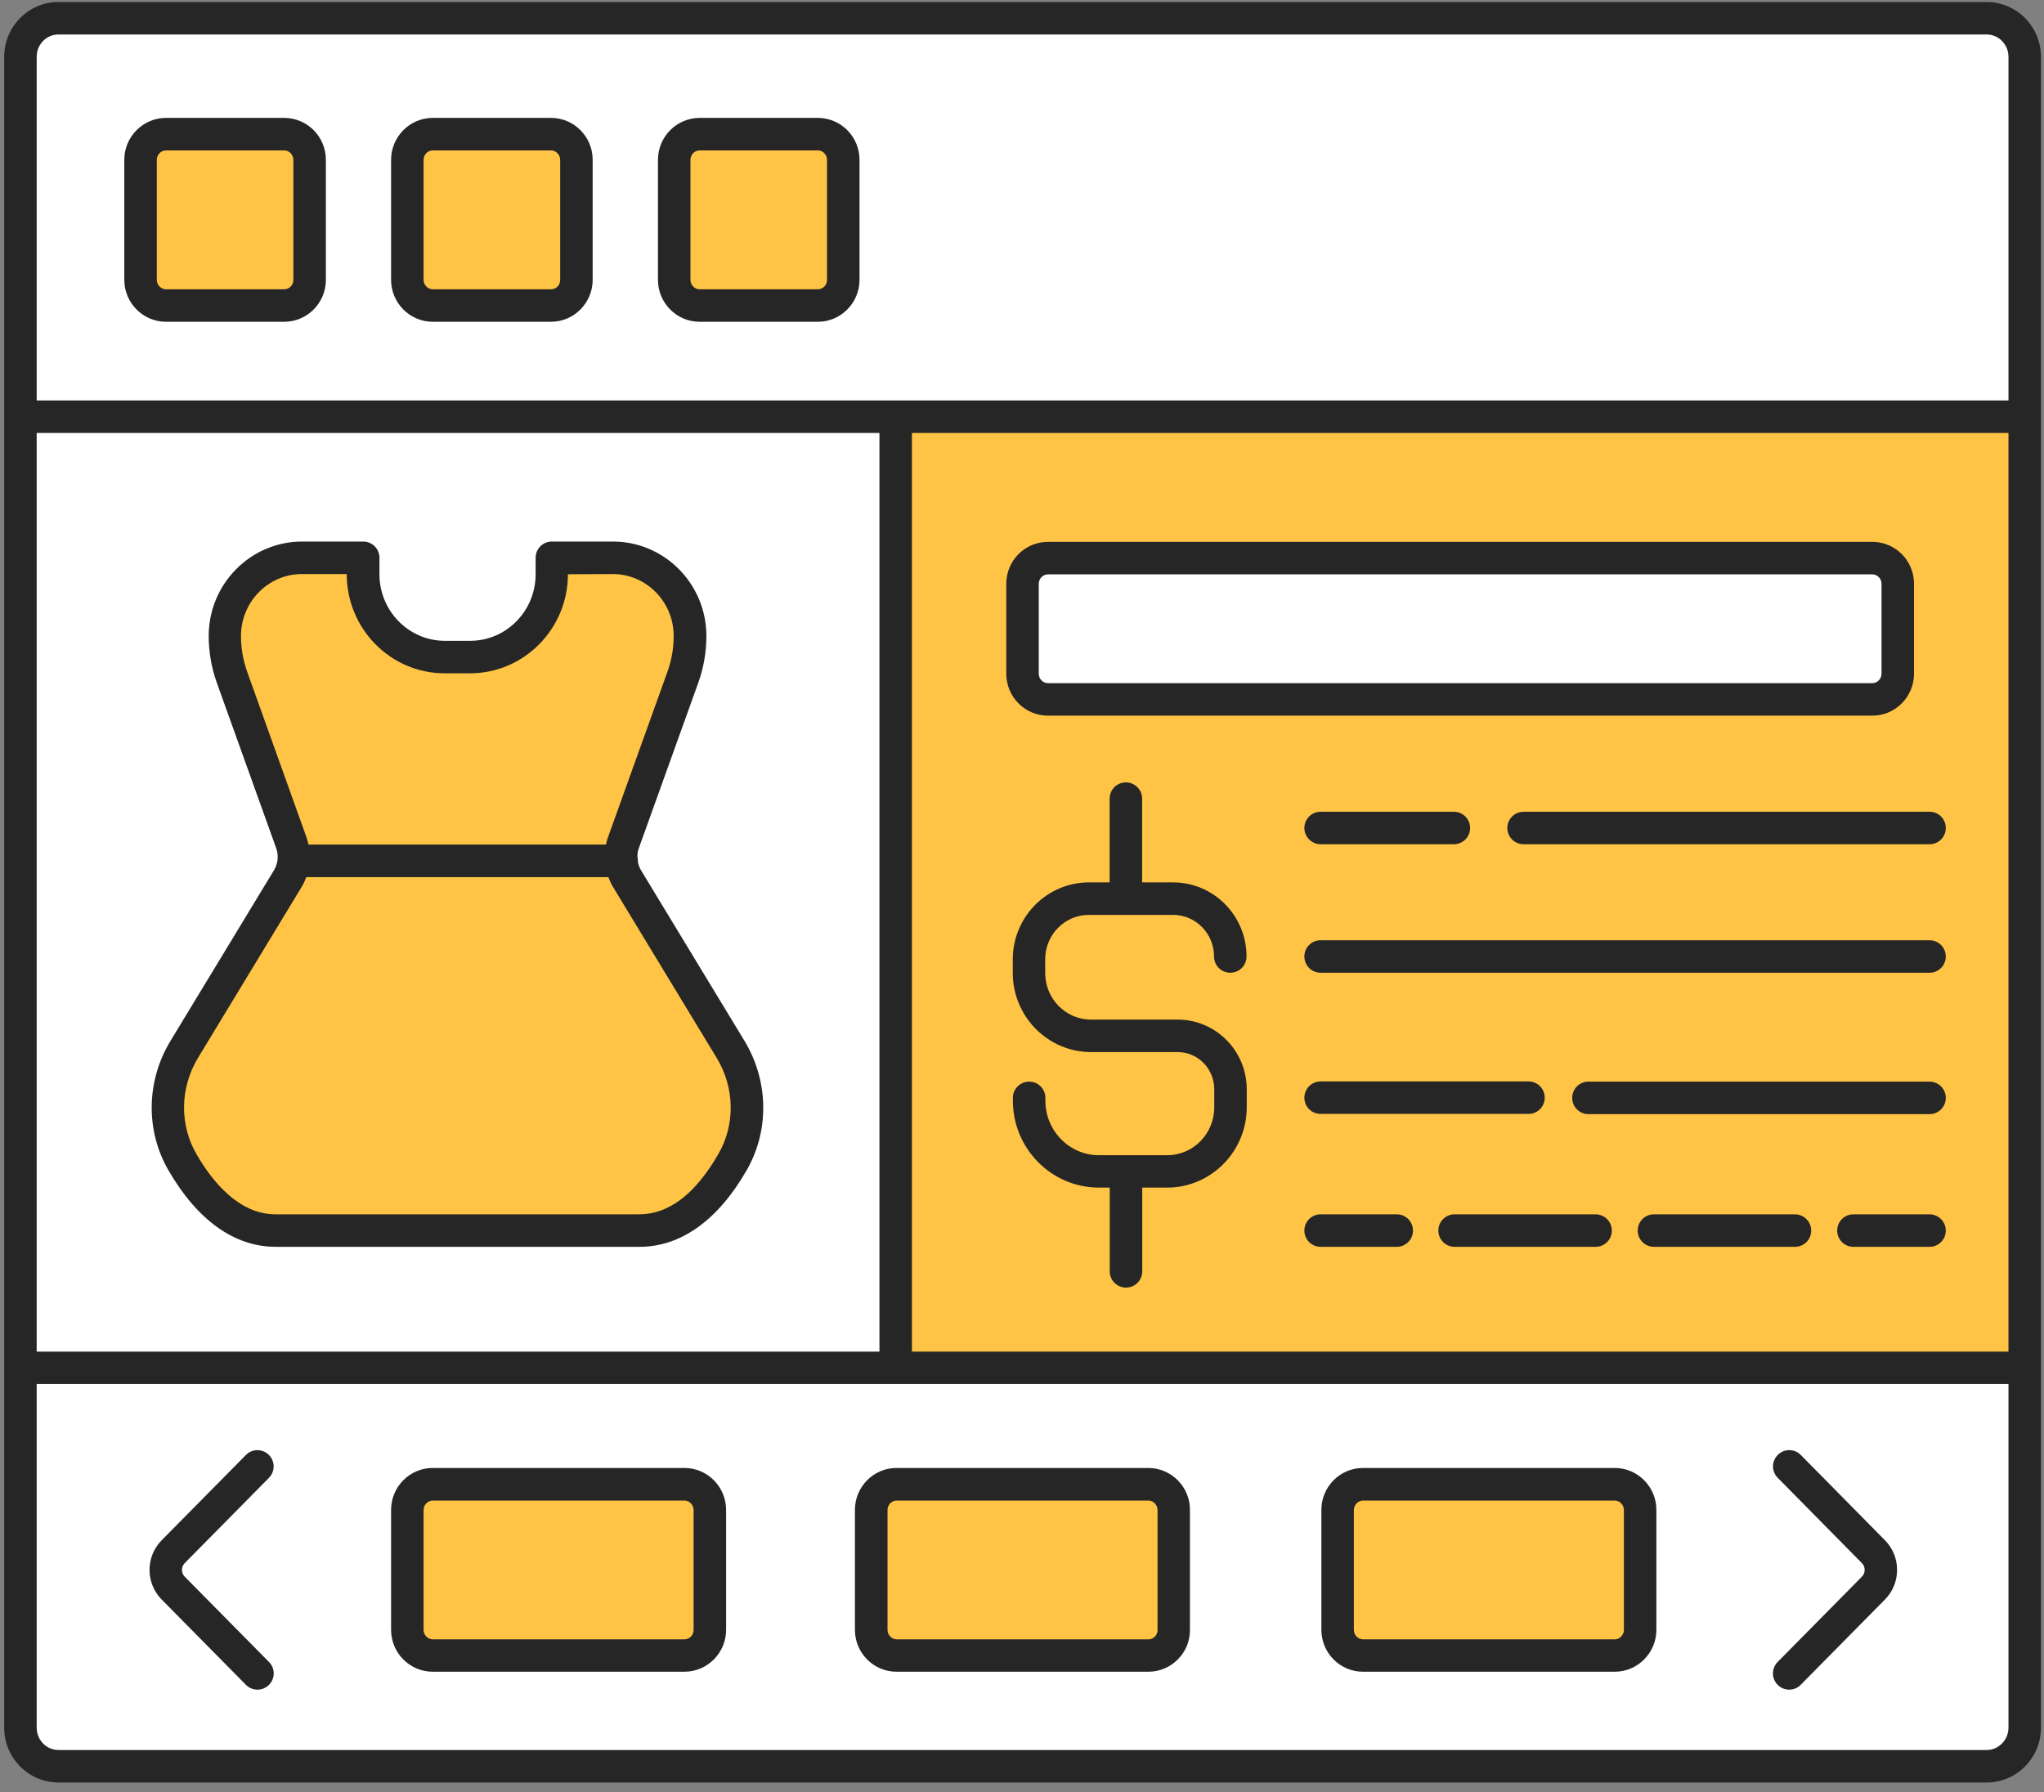 <?xml version="1.0" encoding="UTF-8"?> <svg xmlns="http://www.w3.org/2000/svg" width="195" height="171" viewBox="0 0 195 171" fill="none"><rect x="0" y="0" width="195" height="171" fill="#808080" stroke="none"/> <path d="M189.531 168.52H5.581C3.571 168.52 1.951 166.88 1.951 164.84V5.42C1.951 3.38 3.571 1.74 5.581 1.74H189.531C191.541 1.74 193.161 3.38 193.161 5.42V164.84C193.161 166.88 191.531 168.52 189.531 168.52Z" fill="white"></path> <path d="M192.859 39.76H85.359V130.51H192.859V39.76Z" fill="#FFC445"></path> <path d="M178.46 66.73H99.85C98.41 66.73 97.25 65.57 97.25 64.13V55.84C97.25 54.4 98.41 53.24 99.85 53.24H178.46C179.9 53.24 181.06 54.4 181.06 55.84V64.13C181.05 65.57 179.89 66.73 178.46 66.73Z" fill="white"></path> <path d="M65.189 157.96H41.389C39.989 157.96 38.859 156.83 38.859 155.43V144.15C38.859 142.75 39.989 141.62 41.389 141.62H65.189C66.589 141.62 67.719 142.75 67.719 144.15V155.43C67.719 156.83 66.589 157.96 65.189 157.96Z" fill="#FFC445"></path> <path d="M109.451 157.96H85.651C84.251 157.96 83.121 156.83 83.121 155.43V144.15C83.121 142.75 84.251 141.62 85.651 141.62H109.451C110.851 141.62 111.981 142.75 111.981 144.15V155.43C111.981 156.83 110.851 157.96 109.451 157.96Z" fill="#FFC445"></path> <path d="M153.939 157.96H130.139C128.739 157.96 127.609 156.83 127.609 155.43V144.15C127.609 142.75 128.739 141.62 130.139 141.62H153.939C155.339 141.62 156.469 142.75 156.469 144.15V155.43C156.469 156.83 155.339 157.96 153.939 157.96Z" fill="#FFC445"></path> <path d="M27.04 28.93H15.91C14.53 28.93 13.41 27.81 13.41 26.43V15.3C13.41 13.92 14.53 12.8 15.91 12.8H27.04C28.42 12.8 29.54 13.92 29.54 15.3V26.43C29.54 27.81 28.42 28.93 27.04 28.93Z" fill="#FFC445"></path> <path d="M52.489 28.93H41.359C39.979 28.93 38.859 27.81 38.859 26.43V15.3C38.859 13.92 39.979 12.8 41.359 12.8H52.489C53.869 12.8 54.989 13.92 54.989 15.3V26.43C54.989 27.81 53.869 28.93 52.489 28.93Z" fill="#FFC445"></path> <path d="M77.95 28.93H66.82C65.44 28.93 64.32 27.81 64.32 26.43V15.3C64.32 13.92 65.44 12.8 66.82 12.8H77.95C79.33 12.8 80.45 13.92 80.45 15.3V26.43C80.45 27.81 79.33 28.93 77.95 28.93Z" fill="#FFC445"></path> <path d="M44.86 117.41H60.99C65.1 117.41 68.01 114.11 69.87 110.89C71.79 107.57 71.69 103.42 69.7 100.14L59.81 83.83C59.19 82.81 59.07 81.56 59.47 80.43L65.15 64.62C65.6 63.37 65.83 62.03 65.83 60.7C65.83 56.58 62.54 53.24 58.47 53.24H52.64V54.81C52.64 59.18 49.14 62.71 44.85 62.71H42.43C38.12 62.71 34.64 59.17 34.64 54.81V53.24H28.81C24.74 53.24 21.45 56.58 21.45 60.7C21.45 62.04 21.68 63.36 22.13 64.62L27.81 80.43C28.21 81.56 28.09 82.81 27.47 83.83L17.58 100.14C15.58 103.43 15.49 107.57 17.41 110.89C19.27 114.12 22.19 117.41 26.29 117.41H42.42H44.86Z" fill="#FFC445"></path> <path d="M189.53 0.19H5.58C2.72 0.19 0.4 2.54 0.4 5.42V164.84C0.4 167.72 2.72 170.07 5.58 170.07H189.53C192.39 170.07 194.71 167.72 194.71 164.84V5.42C194.71 2.53 192.38 0.19 189.53 0.19ZM5.58 3.29H189.53C190.68 3.29 191.61 4.25 191.61 5.42V38.21H3.5V5.42C3.5 4.24 4.43 3.29 5.58 3.29ZM3.5 128.95V41.31H83.9V128.96H3.5V128.95ZM87 41.31H191.61V128.96H87V41.31ZM189.53 166.97H5.58C4.43 166.97 3.5 166.01 3.5 164.84V132.05H191.61V164.84C191.61 166.01 190.67 166.97 189.53 166.97Z" fill="#262626"></path> <path d="M99.97 68.28H178.63C180.82 68.28 182.6 66.48 182.6 64.28V55.7C182.6 53.49 180.82 51.7 178.63 51.7H99.97C97.78 51.7 96 53.49 96 55.7V64.28C96 66.49 97.78 68.28 99.97 68.28ZM99.1 55.7C99.1 55.21 99.5 54.8 99.97 54.8H178.63C179.1 54.8 179.5 55.21 179.5 55.7V64.28C179.5 64.77 179.1 65.18 178.63 65.18H99.97C99.5 65.18 99.1 64.77 99.1 64.28V55.7Z" fill="#262626"></path> <path d="M125.989 80.55H138.699C139.559 80.55 140.249 79.86 140.249 79C140.249 78.14 139.559 77.45 138.699 77.45H125.989C125.129 77.45 124.439 78.14 124.439 79C124.439 79.85 125.139 80.55 125.989 80.55Z" fill="#262626"></path> <path d="M143.801 79C143.801 79.86 144.491 80.55 145.351 80.55H184.081C184.941 80.55 185.631 79.86 185.631 79C185.631 78.14 184.941 77.45 184.081 77.45H145.351C144.501 77.45 143.801 78.14 143.801 79Z" fill="#262626"></path> <path d="M185.629 91.26C185.629 90.4 184.939 89.71 184.079 89.71H125.989C125.129 89.71 124.439 90.4 124.439 91.26C124.439 92.12 125.129 92.81 125.989 92.81H184.079C184.939 92.81 185.629 92.12 185.629 91.26Z" fill="#262626"></path> <path d="M184.08 103.2H151.54C150.68 103.2 149.99 103.89 149.99 104.75C149.99 105.61 150.68 106.3 151.54 106.3H184.08C184.94 106.3 185.63 105.61 185.63 104.75C185.63 103.89 184.94 103.2 184.08 103.2Z" fill="#262626"></path> <path d="M125.989 103.18C125.129 103.18 124.439 103.87 124.439 104.73C124.439 105.59 125.129 106.28 125.989 106.28H145.819C146.679 106.28 147.369 105.59 147.369 104.73C147.369 103.87 146.679 103.18 145.819 103.18H125.989Z" fill="#262626"></path> <path d="M133.249 115.86H125.989C125.129 115.86 124.439 116.55 124.439 117.41C124.439 118.27 125.129 118.96 125.989 118.96H133.249C134.109 118.96 134.799 118.27 134.799 117.41C134.799 116.55 134.109 115.86 133.249 115.86Z" fill="#262626"></path> <path d="M184.08 115.86H176.82C175.96 115.86 175.27 116.55 175.27 117.41C175.27 118.27 175.96 118.96 176.82 118.96H184.08C184.94 118.96 185.63 118.27 185.63 117.41C185.63 116.55 184.93 115.86 184.08 115.86Z" fill="#262626"></path> <path d="M152.221 115.86H138.771C137.911 115.86 137.221 116.55 137.221 117.41C137.221 118.27 137.911 118.96 138.771 118.96H152.221C153.081 118.96 153.771 118.27 153.771 117.41C153.771 116.55 153.071 115.86 152.221 115.86Z" fill="#262626"></path> <path d="M171.24 115.86H157.79C156.93 115.86 156.24 116.55 156.24 117.41C156.24 118.27 156.93 118.96 157.79 118.96H171.24C172.1 118.96 172.79 118.27 172.79 117.41C172.79 116.55 172.09 115.86 171.24 115.86Z" fill="#262626"></path> <path d="M66.74 30.7H78.029C80.219 30.7 81.999 28.9 81.999 26.7V15.25C81.999 13.04 80.219 11.25 78.029 11.25H66.74C64.549 11.25 62.77 13.05 62.77 15.25V26.7C62.77 28.9 64.549 30.7 66.74 30.7ZM65.87 15.25C65.87 14.76 66.269 14.35 66.74 14.35H78.029C78.499 14.35 78.9 14.76 78.9 15.25V26.7C78.9 27.2 78.51 27.6 78.029 27.6H66.74C66.269 27.6 65.87 27.19 65.87 26.7V15.25Z" fill="#262626"></path> <path d="M171.799 138.82C171.199 138.21 170.219 138.2 169.609 138.81C168.999 139.41 168.989 140.39 169.599 141L177.629 149.14C177.979 149.49 177.979 150.08 177.629 150.43L169.589 158.57C168.989 159.18 168.989 160.16 169.599 160.76C169.899 161.06 170.299 161.21 170.689 161.21C171.089 161.21 171.489 161.06 171.789 160.75L179.829 152.61C181.369 151.05 181.369 148.52 179.829 146.96L171.799 138.82Z" fill="#262626"></path> <path d="M25.661 141C26.261 140.39 26.251 139.41 25.651 138.81C25.041 138.21 24.061 138.21 23.461 138.82L15.421 146.96C13.881 148.52 13.881 151.05 15.421 152.61L23.461 160.75C23.761 161.06 24.161 161.21 24.561 161.21C24.951 161.21 25.351 161.06 25.651 160.76C26.261 160.16 26.271 159.18 25.661 158.57L17.621 150.43C17.271 150.08 17.271 149.49 17.621 149.14L25.661 141Z" fill="#262626"></path> <path d="M65.3 140.06H41.281C39.091 140.06 37.31 141.85 37.31 144.06V155.5C37.31 157.71 39.091 159.5 41.281 159.5H65.3C67.49 159.5 69.271 157.7 69.271 155.5V144.06C69.271 141.86 67.49 140.06 65.3 140.06ZM66.171 155.51C66.171 156.01 65.781 156.41 65.3 156.41H41.281C40.811 156.41 40.41 156 40.41 155.51V144.07C40.41 143.58 40.811 143.17 41.281 143.17H65.3C65.77 143.17 66.171 143.58 66.171 144.07V155.51Z" fill="#262626"></path> <path d="M109.551 140.06H85.531C83.341 140.06 81.561 141.85 81.561 144.06V155.5C81.561 157.71 83.341 159.5 85.531 159.5H109.561C110.621 159.5 111.611 159.08 112.361 158.33C113.121 157.57 113.531 156.56 113.521 155.5V144.06C113.531 141.86 111.741 140.06 109.551 140.06ZM110.431 155.52C110.431 155.84 110.271 156.06 110.171 156.15C110.081 156.25 109.871 156.41 109.571 156.41H85.54C85.07 156.41 84.671 156 84.671 155.51V144.07C84.671 143.58 85.07 143.17 85.54 143.17H109.561C110.031 143.17 110.431 143.58 110.431 144.07V155.52Z" fill="#262626"></path> <path d="M154.051 140.06H130.031C127.841 140.06 126.061 141.85 126.061 144.06V155.5C126.061 157.71 127.841 159.5 130.031 159.5H154.051C156.241 159.5 158.021 157.7 158.021 155.5V144.06C158.021 141.86 156.241 140.06 154.051 140.06ZM154.921 155.51C154.921 156 154.521 156.41 154.051 156.41H130.031C129.561 156.41 129.161 156 129.161 155.51V144.07C129.161 143.58 129.561 143.17 130.031 143.17H154.051C154.521 143.17 154.921 143.58 154.921 144.07V155.51Z" fill="#262626"></path> <path d="M41.281 30.7H52.571C54.761 30.7 56.541 28.9 56.541 26.7V15.25C56.541 13.04 54.761 11.25 52.571 11.25H41.281C39.091 11.25 37.31 13.05 37.31 15.25V26.7C37.31 28.9 39.091 30.7 41.281 30.7ZM40.41 15.25C40.41 14.76 40.811 14.35 41.281 14.35H52.571C53.041 14.35 53.441 14.76 53.441 15.25V26.7C53.441 27.21 53.061 27.6 52.571 27.6H41.281C40.811 27.6 40.41 27.19 40.41 26.7V15.25Z" fill="#262626"></path> <path d="M15.829 30.7H27.119C29.309 30.7 31.089 28.9 31.089 26.7V15.25C31.089 13.04 29.309 11.25 27.119 11.25H15.829C13.639 11.25 11.859 13.05 11.859 15.25V26.7C11.859 28.9 13.639 30.7 15.829 30.7ZM14.959 15.25C14.959 14.76 15.359 14.35 15.829 14.35H27.119C27.589 14.35 27.989 14.76 27.989 15.25V26.7C27.989 27.2 27.599 27.6 27.119 27.6H15.829C15.359 27.6 14.959 27.19 14.959 26.7V15.25Z" fill="#262626"></path> <path d="M112.351 97.28H104.081C101.671 97.28 99.711 95.29 99.711 92.83V91.53C99.711 89.19 101.581 87.29 103.871 87.29H111.921C114.071 87.29 115.821 89.07 115.821 91.26C115.821 92.12 116.511 92.81 117.371 92.81C118.231 92.81 118.921 92.12 118.921 91.26C118.921 87.36 115.781 84.19 111.921 84.19H108.961V76.2C108.961 75.34 108.271 74.65 107.411 74.65C106.551 74.65 105.861 75.34 105.861 76.2V84.19H103.881C99.881 84.19 96.621 87.48 96.621 91.53V92.83C96.621 96.99 99.971 100.38 104.091 100.38H112.361C114.281 100.38 115.841 101.97 115.841 103.93V105.65C115.841 108.17 113.831 110.22 111.351 110.22H104.841C102.021 110.22 99.731 107.89 99.731 105.02V104.75C99.731 103.89 99.041 103.2 98.181 103.2C97.321 103.2 96.631 103.89 96.631 104.75V105.02C96.631 109.59 100.311 113.31 104.841 113.31H105.871V121.3C105.871 122.16 106.561 122.85 107.421 122.85C108.281 122.85 108.971 122.16 108.971 121.3V113.31H111.351C115.531 113.31 118.941 109.87 118.941 105.64V103.92C118.941 100.26 115.981 97.28 112.351 97.28Z" fill="#262626"></path> <path d="M71.03 99.32L61.14 83.01C60.99 82.76 60.9 82.49 60.85 82.21C60.85 82.18 60.86 82.16 60.86 82.13C60.86 82 60.84 81.88 60.81 81.76C60.81 81.48 60.84 81.2 60.94 80.94L66.62 65.13C67.13 63.71 67.39 62.21 67.39 60.68C67.39 55.71 63.39 51.67 58.48 51.67H52.65C51.79 51.67 51.1 52.36 51.1 53.22V54.79C51.1 58.29 48.3 61.14 44.86 61.14H42.44C39 61.14 36.2 58.29 36.2 54.79V53.22C36.2 52.36 35.51 51.67 34.65 51.67H28.82C23.91 51.67 19.91 55.71 19.91 60.68C19.91 62.19 20.17 63.69 20.68 65.13L26.35 80.93C26.6 81.63 26.52 82.38 26.15 83.01L16.26 99.32C13.95 103.13 13.87 107.86 16.07 111.66C18.83 116.43 22.37 118.96 26.3 118.96H61.01C64.94 118.96 68.48 116.44 71.23 111.66C73.41 107.87 73.34 103.15 71.03 99.32ZM23.58 64.09C23.19 62.99 22.99 61.84 22.99 60.68C22.99 57.42 25.6 54.77 28.8 54.77H33.08V54.79C33.08 60 37.27 64.24 42.42 64.24H44.84C49.99 64.24 54.18 60 54.18 54.79L58.46 54.77C61.66 54.77 64.27 57.42 64.27 60.68C64.27 61.85 64.07 62.99 63.68 64.08L58 79.89C57.92 80.12 57.86 80.34 57.81 80.58H29.43C29.38 80.35 29.32 80.12 29.24 79.89L23.58 64.09ZM68.53 110.11C66.33 113.93 63.79 115.86 60.99 115.86H26.28C22.79 115.86 20.25 112.73 18.74 110.11C17.11 107.29 17.17 103.78 18.89 100.93L28.78 84.62C28.96 84.32 29.1 84.01 29.22 83.69H58.04C58.16 84.01 58.3 84.32 58.48 84.62L68.37 100.93C70.1 103.78 70.16 107.3 68.53 110.11Z" fill="#262626"></path> </svg> 